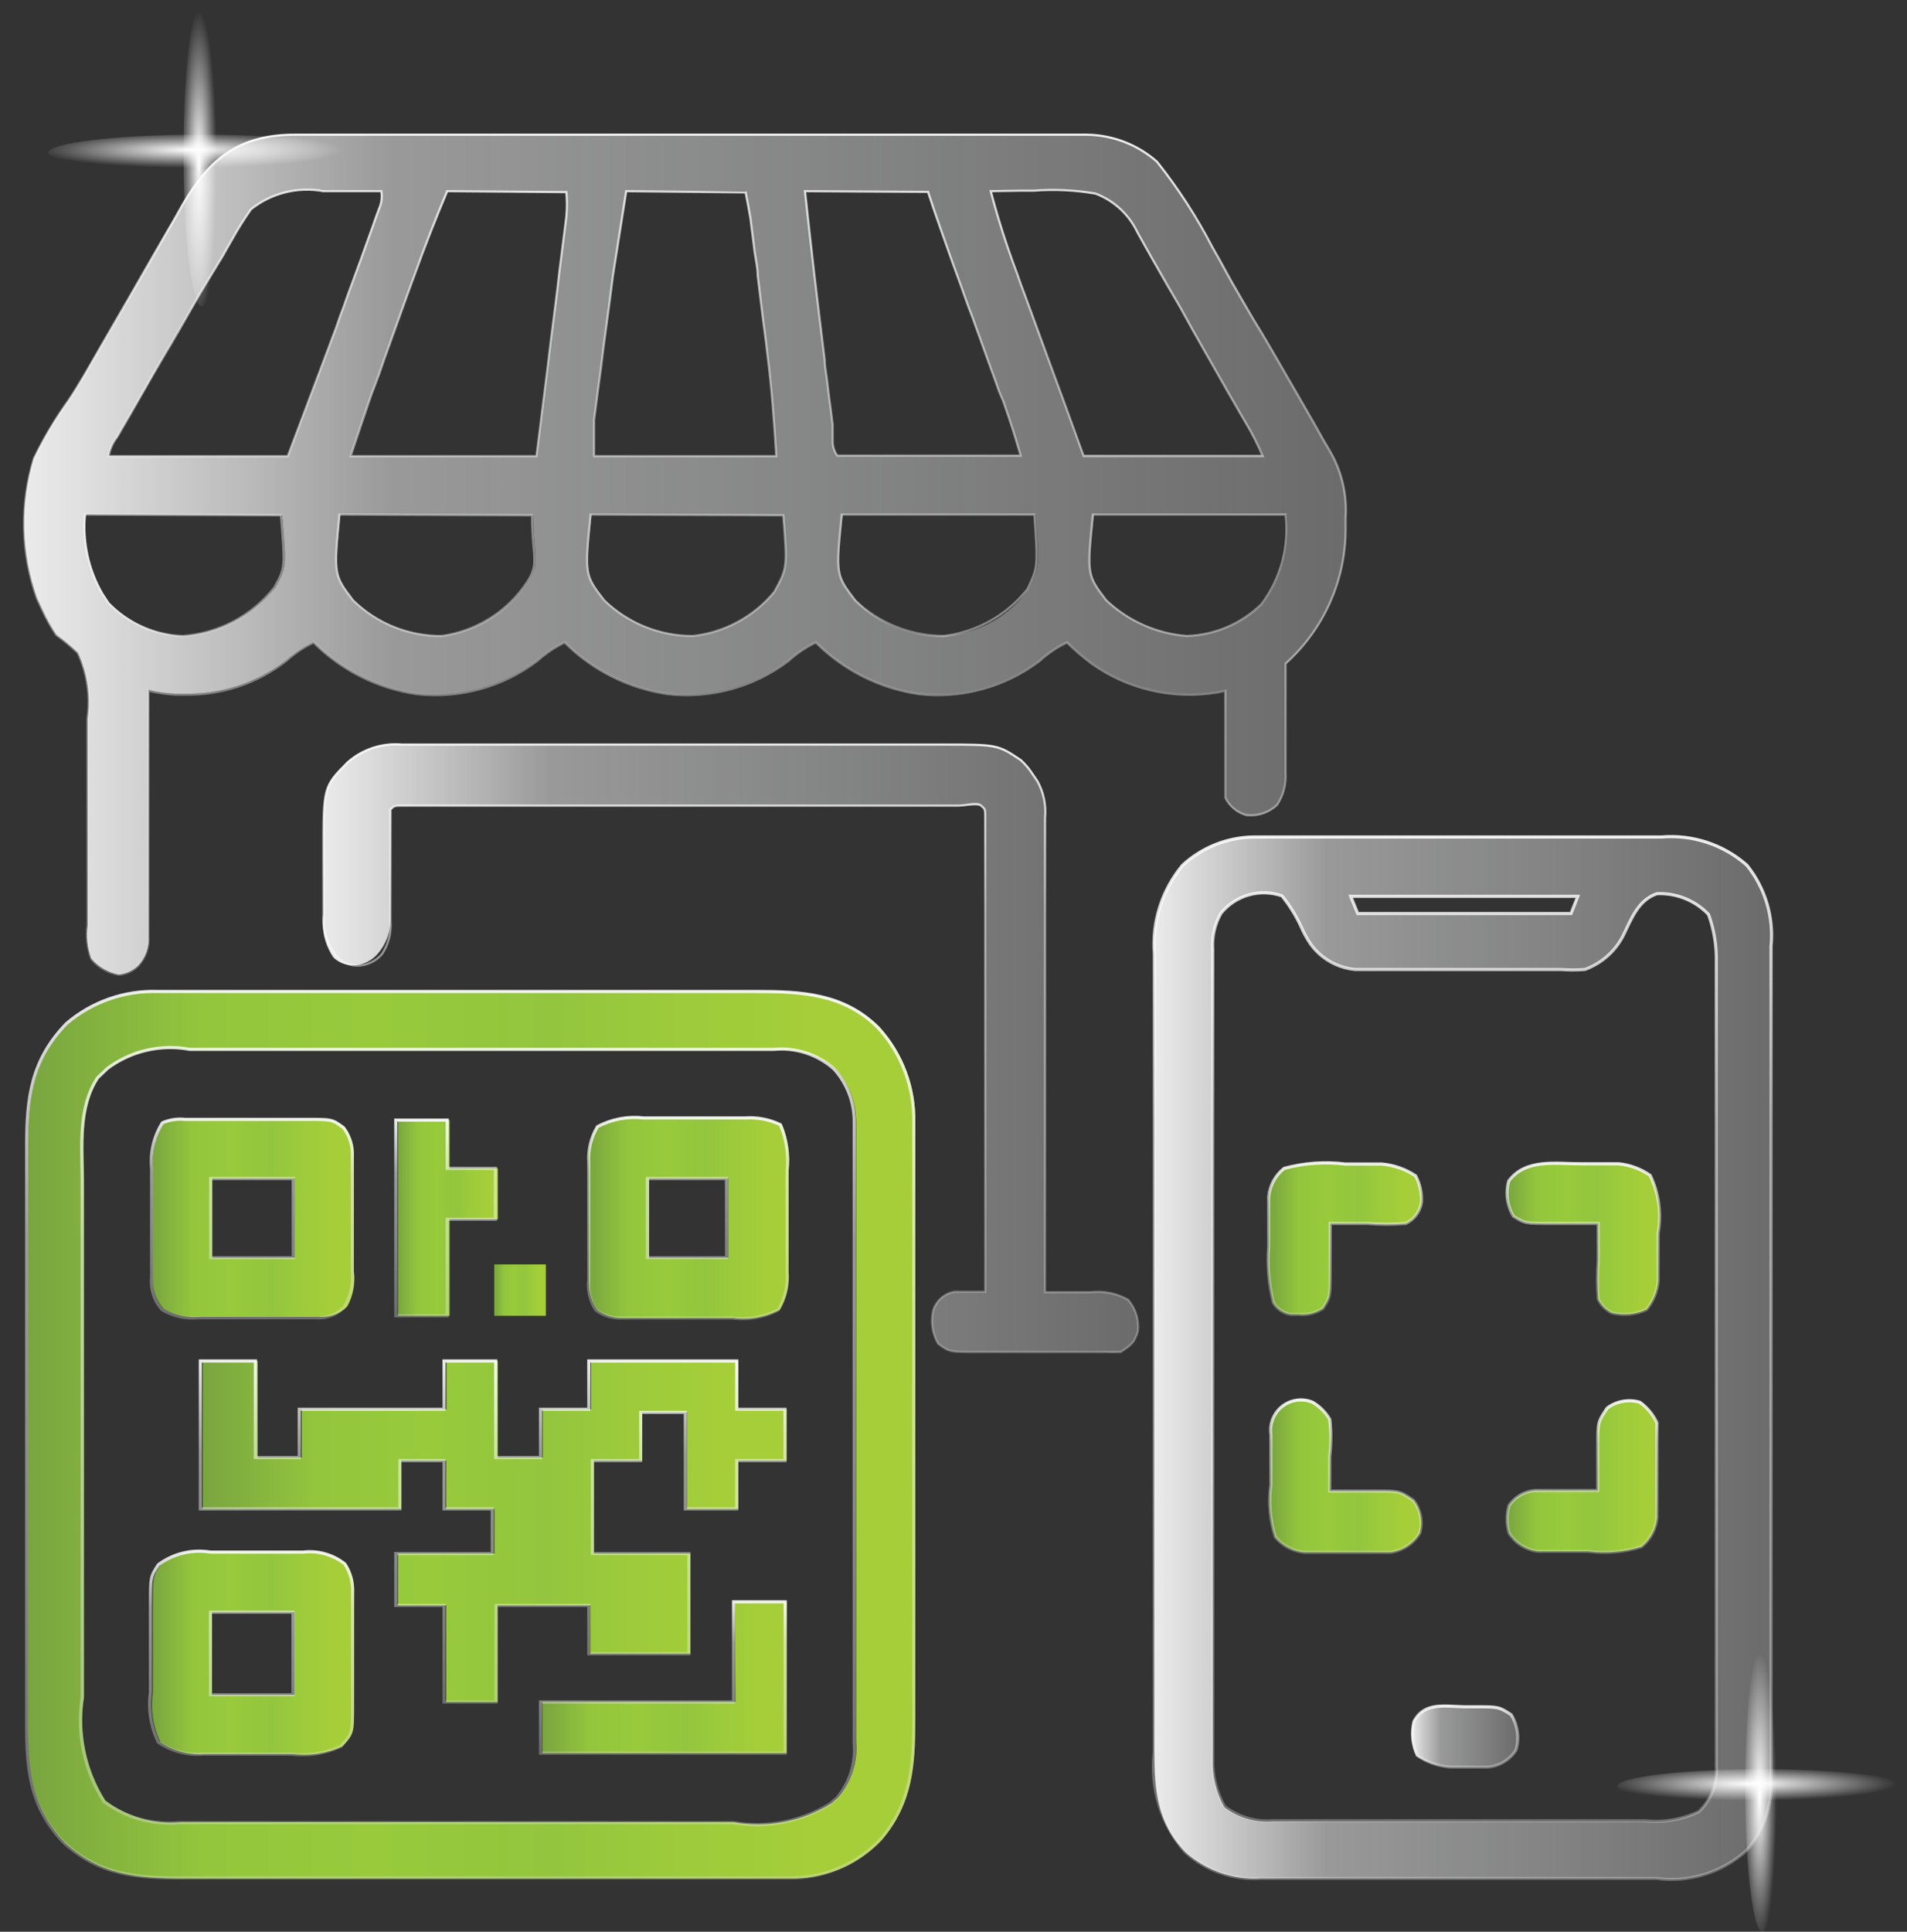 <svg width="79" height="80" viewBox="0 0 79 80" fill="none" xmlns="http://www.w3.org/2000/svg">
<rect x="0" y="0" width="79" height="80" fill="#333333" stroke="none"/>
<path d="M12.258 5.568H45.022C46.097 5.583 47.131 5.979 47.94 6.687C48.813 7.795 49.58 8.983 50.229 10.235L50.759 11.235L51.019 11.705C51.329 12.254 51.639 12.794 51.958 13.334C52.578 14.367 53.188 15.406 53.787 16.452L54.057 16.912L54.817 18.251L55.077 18.701C55.579 19.534 55.812 20.5 55.746 21.47V21.87C55.759 22.933 55.545 23.987 55.117 24.961C54.69 25.935 54.059 26.806 53.268 27.517C53.268 27.907 53.268 28.296 53.268 28.696C53.268 28.936 53.268 29.176 53.268 29.426C53.268 29.676 53.268 30.195 53.268 30.575C53.268 30.955 53.268 31.315 53.268 31.685V32.035C53.292 32.503 53.17 32.968 52.918 33.364C52.745 33.529 52.538 33.653 52.312 33.727C52.085 33.801 51.845 33.824 51.608 33.794C51.426 33.737 51.256 33.644 51.11 33.521C50.964 33.397 50.845 33.245 50.759 33.074C50.759 32.744 50.759 32.414 50.759 32.075V30.125C50.759 29.606 50.759 29.126 50.759 28.566L50.419 28.636C49.513 28.787 48.585 28.758 47.69 28.55C46.795 28.343 45.949 27.961 45.202 27.427C44.852 27.157 44.532 26.877 44.202 26.577C43.79 26.769 43.41 27.022 43.073 27.327C41.642 28.404 39.857 28.9 38.075 28.716C36.456 28.484 34.955 27.733 33.797 26.577C33.386 26.769 33.005 27.022 32.668 27.327C31.237 28.404 29.452 28.9 27.671 28.716C26.051 28.484 24.55 27.733 23.393 26.577C22.982 26.771 22.602 27.024 22.263 27.327C20.832 28.404 19.047 28.9 17.266 28.716C15.647 28.482 14.147 27.732 12.988 26.577C12.577 26.771 12.197 27.024 11.858 27.327C10.656 28.266 9.166 28.76 7.641 28.726H7.251C6.88 28.708 6.512 28.654 6.151 28.566V28.976V32.824C6.151 33.484 6.151 34.143 6.151 34.823C6.151 35.503 6.151 36.092 6.151 36.732C6.151 36.972 6.151 37.212 6.151 37.452V38.781C6.166 38.999 6.137 39.218 6.065 39.424C5.993 39.63 5.879 39.819 5.731 39.98C5.512 40.195 5.227 40.329 4.922 40.36C4.478 40.275 4.077 40.043 3.782 39.701C3.617 39.257 3.566 38.78 3.633 38.311V32.614C3.633 31.948 3.633 31.258 3.633 30.545C3.633 30.285 3.633 30.015 3.633 29.756C3.764 28.826 3.626 27.879 3.233 27.027C2.955 26.759 2.657 26.512 2.343 26.287C2.131 25.969 1.943 25.635 1.783 25.288L1.544 24.778C0.876 22.911 0.827 20.878 1.404 18.981C1.811 18.137 2.293 17.331 2.843 16.572C3.293 15.893 3.682 15.193 4.092 14.483L4.592 13.634L5.951 11.285L7.011 9.436C7.211 9.106 7.401 8.776 7.581 8.436C8.7 6.517 9.979 5.518 12.258 5.568ZM10.399 8.656C10.125 9.046 9.871 9.449 9.64 9.866L9.36 10.355L9.22 10.605L8.4 11.954L8.24 12.234L6.721 14.853C6.151 15.853 5.582 16.852 5.022 17.802L4.862 18.091C4.676 18.32 4.553 18.591 4.502 18.881H11.918C12.918 16.232 12.918 16.232 13.917 13.584L14.077 13.114C14.197 12.804 14.307 12.494 14.417 12.174L14.947 10.735L15.277 9.816L15.437 9.376L15.576 8.976L15.707 8.636C15.806 8.407 15.837 8.153 15.796 7.907H13.947H13.398C12.873 7.814 12.335 7.833 11.819 7.963C11.302 8.092 10.819 8.328 10.399 8.656ZM18.535 7.907C18.045 9.056 17.596 10.205 17.176 11.375L16.996 11.865L16.636 12.864C16.456 13.384 16.276 13.864 16.086 14.403C15.966 14.733 15.846 15.073 15.736 15.403L15.566 15.853L15.397 16.312L15.257 16.692C15.007 17.412 14.767 18.151 14.517 18.881H22.213L22.673 15.213C22.763 14.463 22.853 13.714 22.953 12.964C23.053 12.214 23.103 11.755 23.173 11.155L23.263 10.465L23.393 9.516L23.463 8.956C23.497 8.624 23.497 8.289 23.463 7.957L18.535 7.907ZM25.941 7.907L25.392 11.405C25.302 12.114 25.212 12.834 25.112 13.544C25.012 14.253 24.962 14.693 24.892 15.273L24.802 15.932L24.682 16.852L24.612 17.382C24.612 17.881 24.612 18.381 24.612 18.881H32.158C32.068 17.452 31.968 16.062 31.788 14.653L31.729 14.133C31.678 13.774 31.639 13.414 31.588 13.054L31.389 11.405C31.389 11.055 31.299 10.705 31.259 10.355L31.199 9.856L31.139 9.396L31.089 8.986C31.029 8.626 30.959 8.266 30.889 7.907H25.941ZM33.348 7.907C33.597 10.245 33.877 12.584 34.167 14.903C34.167 15.223 34.247 15.533 34.277 15.843C34.307 16.152 34.397 16.742 34.447 17.182L34.497 17.592V17.971V18.301C34.51 18.501 34.576 18.694 34.687 18.861H42.283C41.943 17.722 41.943 17.722 41.564 16.612L41.384 16.192L41.214 15.733L41.034 15.243C40.854 14.733 40.674 14.243 40.484 13.714C40.364 13.374 40.244 13.034 40.114 12.714C39.894 12.084 39.664 11.445 39.435 10.815L38.435 7.927L33.348 7.907ZM41.044 7.907C41.344 9.056 41.714 10.165 42.123 11.285L42.303 11.795L42.793 13.124C42.953 13.574 43.123 14.014 43.283 14.463L44.152 16.832C44.402 17.512 44.652 18.201 44.892 18.831H52.308C52.105 18.376 51.872 17.935 51.608 17.512L51.379 17.112L51.139 16.692L50.889 16.262C50.219 15.073 49.53 13.893 48.89 12.714C48.49 12.034 48.1 11.355 47.711 10.715L47.501 10.335L47.111 9.636C46.768 8.891 46.147 8.31 45.382 8.016C44.538 7.864 43.678 7.82 42.823 7.887H42.273L41.044 7.907ZM3.563 21.3C3.455 22.441 3.707 23.587 4.282 24.578L4.532 24.958C5.344 25.795 6.446 26.288 7.611 26.337C8.347 26.282 9.064 26.075 9.717 25.732C10.37 25.388 10.946 24.914 11.409 24.338C11.868 23.509 11.868 23.509 11.688 21.34L3.563 21.3ZM14.107 21.3C13.867 23.799 13.867 23.799 14.667 24.848C15.649 25.809 16.972 26.341 18.345 26.327C19.013 26.235 19.655 26.01 20.235 25.667C20.815 25.324 21.321 24.869 21.724 24.328C22.473 23.329 22.093 23.209 22.093 21.33L14.107 21.3ZM24.512 21.3C24.262 23.799 24.262 23.799 25.072 24.848C26.056 25.805 27.377 26.336 28.75 26.327C30.052 26.171 31.244 25.519 32.078 24.508C32.628 23.509 32.628 23.509 32.448 21.34L24.512 21.3ZM34.917 21.3C34.667 23.799 34.667 23.799 35.467 24.848C35.931 25.354 36.503 25.75 37.14 26.006C37.778 26.262 38.464 26.372 39.15 26.328C39.835 26.284 40.502 26.087 41.102 25.751C41.701 25.416 42.217 24.95 42.613 24.388C43.063 23.469 43.063 23.469 42.903 21.3H34.917ZM45.322 21.3C45.072 23.799 45.072 23.799 45.871 24.848C46.778 25.709 47.953 26.232 49.2 26.327C50.365 26.293 51.474 25.822 52.308 25.008C53.108 23.948 53.466 22.619 53.308 21.3H45.322Z" fill="url(#paint0_linear_896_12971)"/>
<path d="M51.938 34.663H68.83C69.468 34.609 70.111 34.684 70.719 34.885C71.327 35.086 71.888 35.408 72.368 35.833C72.747 36.299 73.03 36.836 73.202 37.412C73.373 37.989 73.43 38.593 73.368 39.191V41.19C73.368 41.55 73.368 41.919 73.368 42.279V47.097C73.368 48.806 73.368 50.525 73.368 52.234V53.904C73.368 55.693 73.368 57.482 73.368 59.271C73.368 61.06 73.368 62.939 73.368 64.778V67.876C73.368 68.876 73.368 69.816 73.368 70.785V73.784C73.408 74.823 73.051 75.838 72.368 76.622C71.867 77.08 71.272 77.422 70.624 77.624C69.976 77.826 69.292 77.883 68.62 77.791H62.093C61.094 77.791 59.994 77.791 58.935 77.791H52.248C51.677 77.829 51.105 77.751 50.564 77.564C50.023 77.377 49.526 77.084 49.1 76.702C47.94 75.483 47.82 74.163 47.82 72.544V69.636C47.82 68.786 47.82 67.936 47.82 67.087V53.354C47.82 51.595 47.82 49.836 47.82 48.076V39.501C47.721 38.171 48.144 36.855 49 35.833C49.8 35.092 50.848 34.675 51.938 34.663ZM50.579 37.822C50.323 38.27 50.204 38.785 50.239 39.301V42.999C50.239 43.938 50.239 44.878 50.239 45.818V54.033C50.239 55.733 50.239 57.422 50.239 59.121V64.348C50.239 65.348 50.239 66.347 50.239 67.277V72.844C50.212 73.542 50.378 74.234 50.719 74.843C51.29 75.279 52.002 75.489 52.718 75.433H68.14C68.906 75.504 69.676 75.365 70.369 75.033C70.625 74.791 70.824 74.495 70.95 74.166C71.076 73.838 71.127 73.485 71.099 73.134V58.491C71.099 56.812 71.099 55.133 71.099 53.494V41.64C71.099 41.19 71.099 40.73 71.099 40.27V39.87C71.11 39.19 70.998 38.513 70.769 37.871C70.495 37.584 70.162 37.358 69.793 37.209C69.424 37.061 69.027 36.994 68.63 37.012C67.84 37.282 67.57 38.061 67.221 38.771C66.89 39.416 66.325 39.91 65.641 40.15C65.309 40.174 64.975 40.174 64.642 40.15H56.156C55.789 40.118 55.434 40.008 55.113 39.827C54.792 39.646 54.514 39.398 54.297 39.101C54.14 38.872 54.006 38.627 53.897 38.371C53.691 37.916 53.425 37.489 53.108 37.102C52.663 36.947 52.182 36.934 51.73 37.062C51.277 37.191 50.875 37.456 50.579 37.822ZM55.956 37.122L56.246 37.831H65.082L65.362 37.122H55.956Z" fill="url(#paint1_linear_896_12971)"/>
<path d="M51.928 34.663H68.83C69.468 34.609 70.111 34.685 70.719 34.886C71.327 35.087 71.888 35.409 72.368 35.833C73.129 36.778 73.488 37.984 73.368 39.191V42.27C73.368 43.269 73.368 44.269 73.368 45.268V47.097C73.368 48.806 73.368 50.525 73.368 52.234V53.904C73.368 55.693 73.368 57.482 73.368 59.271C73.368 61.06 73.368 62.939 73.368 64.778V70.775C73.368 71.125 73.368 71.485 73.368 71.835C73.368 72.184 73.368 72.834 73.368 73.294V73.724C73.424 74.783 73.066 75.823 72.368 76.622C71.867 77.079 71.272 77.421 70.624 77.623C69.976 77.825 69.292 77.883 68.62 77.792H62.093C61.094 77.792 59.984 77.792 58.935 77.792H52.238C51.669 77.829 51.098 77.751 50.559 77.564C50.02 77.377 49.524 77.084 49.1 76.702C48.606 76.138 48.238 75.476 48.017 74.76C47.797 74.043 47.73 73.288 47.82 72.544V58.491C47.82 56.782 47.82 55.063 47.82 53.354V39.501C47.717 38.172 48.136 36.856 48.99 35.833C49.791 35.094 50.838 34.677 51.928 34.663ZM50.579 37.822C50.323 38.271 50.205 38.785 50.239 39.301V41.97C50.239 42.309 50.239 42.659 50.239 42.969V47.547C50.239 49.176 50.239 50.795 50.239 52.424V59.091C50.239 60.83 50.239 62.579 50.239 64.318V71.025C50.239 71.485 50.239 71.945 50.239 72.404V72.814C50.216 73.513 50.385 74.204 50.729 74.813C51.3 75.249 52.012 75.459 52.728 75.403H68.13C68.896 75.485 69.67 75.357 70.369 75.033C70.625 74.791 70.824 74.495 70.95 74.167C71.076 73.838 71.127 73.485 71.099 73.134V58.491C71.099 56.812 71.099 55.133 71.099 53.494V39.871C71.118 39.19 71.01 38.512 70.779 37.872C70.505 37.584 70.172 37.358 69.803 37.21C69.434 37.061 69.037 36.994 68.64 37.012C67.85 37.282 67.581 38.062 67.231 38.771C66.896 39.413 66.332 39.905 65.651 40.151C65.319 40.174 64.985 40.174 64.652 40.151H56.146C55.781 40.118 55.427 40.008 55.108 39.827C54.788 39.646 54.512 39.398 54.297 39.101C54.14 38.872 54.006 38.627 53.897 38.371C53.687 37.918 53.422 37.491 53.108 37.102C52.663 36.948 52.182 36.934 51.73 37.063C51.277 37.191 50.876 37.456 50.579 37.822ZM55.956 37.122L56.246 37.832H65.082L65.362 37.122H55.956Z" stroke="url(#paint2_linear_896_12971)" stroke-width="0.13" stroke-miterlimit="10"/>
<path d="M16.646 30.825H39.035C41.324 30.825 41.324 30.825 42.283 31.465C42.472 31.635 42.637 31.83 42.773 32.044L42.973 32.334C43.231 32.8 43.343 33.333 43.293 33.864V38.901C43.293 39.98 43.293 41.07 43.293 42.159V45.867C43.293 48.413 43.293 50.962 43.293 53.514H43.563C43.953 53.514 44.352 53.514 44.752 53.514H45.162C45.704 53.453 46.252 53.561 46.731 53.824C46.886 54.002 47.003 54.21 47.073 54.435C47.144 54.661 47.167 54.898 47.141 55.133C46.991 55.623 46.871 55.703 46.431 55.992C46.202 56.014 45.971 56.014 45.742 55.992H40.384C39.335 55.992 39.335 55.992 38.865 55.653C38.738 55.438 38.656 55.2 38.623 54.952C38.59 54.705 38.608 54.454 38.675 54.213C38.744 54.03 38.859 53.868 39.01 53.744C39.161 53.619 39.342 53.537 39.535 53.504C39.755 53.504 39.974 53.504 40.204 53.504H40.814C40.814 50.892 40.814 48.29 40.814 45.698C40.814 44.498 40.814 43.289 40.814 42.079C40.814 41.03 40.814 39.98 40.814 38.931C40.814 38.371 40.814 37.812 40.814 37.262C40.814 36.712 40.814 36.212 40.814 35.683C40.814 35.403 40.814 35.113 40.814 34.833V33.834C40.814 33.514 40.814 33.514 40.654 33.364H39.705H16.716C16.336 33.364 16.336 33.364 16.176 33.524C16.176 33.934 16.176 34.333 16.176 34.733C16.176 35.133 16.176 35.233 16.176 35.483C16.176 35.733 16.176 36.272 16.176 36.662C16.176 37.052 16.176 37.422 16.176 37.801V38.161C16.159 38.655 15.972 39.129 15.647 39.501C15.523 39.646 15.37 39.764 15.198 39.846C15.025 39.929 14.838 39.975 14.647 39.98C14.34 39.985 14.042 39.87 13.818 39.661C13.456 39.135 13.306 38.493 13.398 37.861V36.602C13.398 36.172 13.398 35.743 13.398 35.303C13.398 32.574 13.398 32.574 14.397 31.565C14.705 31.299 15.062 31.097 15.448 30.97C15.834 30.843 16.241 30.794 16.646 30.825Z" fill="url(#paint3_linear_896_12971)"/>
<path d="M12.248 5.578H39.465C40.384 5.578 41.304 5.578 42.223 5.578H45.022C46.094 5.591 47.126 5.988 47.93 6.697C48.81 7.802 49.58 8.991 50.229 10.245C50.409 10.555 50.589 10.875 50.759 11.195L51.019 11.665C51.329 12.204 51.639 12.744 51.958 13.284C52.578 14.283 53.178 15.363 53.787 16.402L54.057 16.872C54.317 17.312 54.567 17.762 54.817 18.211L55.077 18.651C55.574 19.489 55.807 20.457 55.746 21.43V21.82C55.759 22.886 55.543 23.942 55.114 24.917C54.685 25.893 54.052 26.766 53.258 27.477C53.258 27.867 53.258 28.256 53.258 28.646C53.258 29.036 53.258 29.136 53.258 29.376C53.258 29.766 53.258 30.145 53.258 30.535C53.258 30.925 53.258 31.275 53.258 31.645V31.994C53.292 32.46 53.173 32.923 52.918 33.314C52.747 33.481 52.54 33.607 52.313 33.681C52.086 33.756 51.845 33.777 51.608 33.744C51.425 33.691 51.255 33.601 51.109 33.478C50.962 33.356 50.843 33.205 50.759 33.034C50.759 32.704 50.759 32.374 50.759 32.035V31.735C50.759 31.425 50.759 31.115 50.759 30.795V30.165C50.759 29.646 50.759 29.166 50.759 28.606L50.419 28.676C49.513 28.827 48.585 28.798 47.69 28.59C46.795 28.383 45.949 28.001 45.202 27.467C44.85 27.202 44.517 26.915 44.202 26.607C43.79 26.803 43.409 27.059 43.073 27.367C41.645 28.45 39.856 28.943 38.075 28.746C36.456 28.514 34.955 27.763 33.797 26.607C33.385 26.803 33.004 27.059 32.668 27.367C31.24 28.45 29.451 28.943 27.671 28.746C26.051 28.514 24.55 27.763 23.393 26.607C22.982 26.805 22.601 27.061 22.263 27.367C20.835 28.45 19.047 28.943 17.266 28.746C15.646 28.514 14.145 27.763 12.988 26.607C12.577 26.805 12.197 27.061 11.858 27.367C10.656 28.306 9.166 28.8 7.64 28.766H7.251C6.88 28.743 6.513 28.689 6.151 28.606V29.016C6.151 30.295 6.151 31.585 6.151 32.864C6.151 33.524 6.151 34.183 6.151 34.863C6.151 35.543 6.151 36.132 6.151 36.762V37.492C6.151 37.832 6.151 38.171 6.151 38.491V38.791C6.168 39.011 6.138 39.233 6.064 39.441C5.99 39.649 5.873 39.84 5.721 40.001C5.509 40.218 5.225 40.349 4.922 40.37C4.477 40.297 4.072 40.066 3.782 39.721C3.619 39.273 3.564 38.794 3.622 38.321V32.624C3.622 31.958 3.622 31.268 3.622 30.555C3.622 30.295 3.622 30.026 3.622 29.766C3.756 28.837 3.617 27.889 3.223 27.037C2.945 26.769 2.647 26.522 2.333 26.297C2.121 25.979 1.933 25.645 1.773 25.298L1.534 24.788C0.87 22.92 0.824 20.887 1.404 18.991C1.813 18.145 2.295 17.336 2.843 16.572C3.293 15.903 3.682 15.203 4.092 14.493L4.582 13.644C5.042 12.864 5.492 12.075 5.941 11.295L7.011 9.446C7.211 9.116 7.391 8.776 7.581 8.446C8.7 6.517 9.979 5.568 12.248 5.578ZM10.399 8.666C10.125 9.056 9.871 9.459 9.639 9.876L9.36 10.365L9.22 10.615L8.4 11.964L8.24 12.234C7.74 13.114 7.241 13.993 6.721 14.863C6.201 15.733 5.582 16.862 5.022 17.812L4.862 18.091C4.678 18.325 4.555 18.599 4.502 18.891H11.918C12.918 16.242 12.918 16.242 13.917 13.584L14.077 13.124C14.197 12.814 14.307 12.504 14.417 12.184L14.947 10.745L15.277 9.826L15.437 9.386L15.576 8.986L15.706 8.636C15.806 8.41 15.838 8.16 15.796 7.917H13.947H13.398C12.873 7.82 12.334 7.837 11.817 7.966C11.3 8.095 10.816 8.334 10.399 8.666ZM18.525 7.917C18.045 9.066 17.596 10.205 17.176 11.385L16.996 11.875L16.636 12.874L16.086 14.413C15.966 14.743 15.846 15.073 15.736 15.413L15.566 15.873L15.397 16.312L15.267 16.692C15.017 17.422 14.777 18.151 14.527 18.891H22.223L22.683 15.213C22.773 14.463 22.863 13.724 22.963 12.974C23.063 12.224 23.113 11.765 23.183 11.165L23.273 10.465L23.393 9.516L23.463 8.956C23.492 8.624 23.492 8.289 23.463 7.957L18.525 7.917ZM25.941 7.917L25.392 11.415C25.302 12.124 25.212 12.834 25.112 13.554C25.012 14.273 24.962 14.703 24.892 15.283L24.802 15.932L24.682 16.862L24.612 17.392C24.612 17.892 24.612 18.391 24.612 18.891H32.158C32.068 17.462 31.968 16.073 31.788 14.663L31.728 14.143C31.678 13.784 31.639 13.424 31.588 13.064L31.389 11.415C31.389 11.065 31.299 10.715 31.259 10.415L31.199 9.916L31.139 9.456L31.089 9.046C31.029 8.686 30.959 8.326 30.889 7.967L25.941 7.917ZM33.348 7.917C33.597 10.255 33.877 12.594 34.167 14.913C34.167 15.223 34.247 15.543 34.277 15.853C34.307 16.162 34.387 16.742 34.447 17.192L34.497 17.602V17.982V18.311C34.502 18.513 34.569 18.708 34.687 18.871H42.283C41.943 17.732 41.943 17.732 41.563 16.622L41.384 16.202L41.224 15.743L41.044 15.253C40.864 14.743 40.684 14.253 40.494 13.724C40.374 13.384 40.254 13.044 40.124 12.724C39.904 12.095 39.675 11.465 39.445 10.835C39.095 9.836 38.755 8.906 38.445 7.947L33.348 7.917ZM41.044 7.917C41.345 9.061 41.705 10.188 42.123 11.295L42.303 11.805C42.463 12.244 42.633 12.684 42.793 13.134C42.953 13.584 43.123 14.024 43.283 14.473L44.152 16.842C44.402 17.522 44.642 18.201 44.892 18.891H52.308C52.108 18.415 51.874 17.954 51.608 17.512L51.379 17.122L51.139 16.702L50.889 16.272C50.219 15.083 49.529 13.904 48.89 12.724C48.49 12.044 48.1 11.365 47.71 10.675L47.501 10.305L47.111 9.606C46.76 8.873 46.141 8.304 45.382 8.017C44.533 7.871 43.671 7.831 42.813 7.897H42.273L41.044 7.917ZM3.513 21.31C3.405 22.451 3.657 23.597 4.232 24.588L4.482 24.968C5.293 25.805 6.396 26.296 7.561 26.337C8.298 26.286 9.016 26.081 9.67 25.737C10.324 25.393 10.899 24.917 11.359 24.338C11.818 23.519 11.818 23.519 11.639 21.34L3.513 21.31ZM14.057 21.31C13.817 23.809 13.817 23.809 14.617 24.858C15.6 25.817 16.922 26.349 18.295 26.337C18.963 26.244 19.605 26.02 20.185 25.677C20.765 25.334 21.271 24.879 21.674 24.338C22.423 23.339 22.043 23.219 22.043 21.34L14.057 21.31ZM24.462 21.31C24.212 23.809 24.212 23.809 25.022 24.858C26.008 25.811 27.328 26.342 28.7 26.337C30.021 26.191 31.233 25.534 32.078 24.508C32.618 23.509 32.618 23.509 32.448 21.34L24.462 21.31ZM34.867 21.31C34.617 23.809 34.617 23.809 35.417 24.858C36.407 25.811 37.73 26.341 39.105 26.337C40.468 26.171 41.71 25.474 42.563 24.398C43.003 23.479 43.003 23.479 42.853 21.31H34.867ZM45.272 21.31C45.022 23.809 45.022 23.809 45.821 24.858C46.73 25.715 47.904 26.237 49.15 26.337C50.315 26.303 51.424 25.832 52.258 25.018C53.059 23.958 53.417 22.629 53.258 21.31H45.272Z" stroke="url(#paint4_linear_896_12971)" stroke-width="0.09" stroke-miterlimit="10"/>
<path d="M16.646 30.835H39.035C41.324 30.835 41.324 30.835 42.283 31.475C42.472 31.645 42.637 31.84 42.773 32.054L42.973 32.344C43.233 32.81 43.344 33.343 43.293 33.874V38.901C43.293 39.99 43.293 41.08 43.293 42.169V45.878C43.293 48.43 43.293 50.975 43.293 53.514H43.563H44.752H45.162C45.705 53.448 46.254 53.557 46.731 53.824C46.886 54.002 47.002 54.21 47.073 54.435C47.144 54.661 47.167 54.898 47.141 55.133C46.991 55.623 46.871 55.693 46.431 55.992C46.111 55.992 46.111 55.992 45.742 55.992H40.384C39.335 55.992 39.335 55.992 38.865 55.653C38.738 55.438 38.656 55.2 38.624 54.952C38.591 54.705 38.608 54.454 38.675 54.213C38.743 54.029 38.858 53.866 39.009 53.739C39.16 53.613 39.341 53.529 39.535 53.494H40.814C40.814 50.895 40.814 48.296 40.814 45.698C40.814 44.498 40.814 43.289 40.814 42.08C40.814 41.03 40.814 39.98 40.814 38.931C40.814 38.371 40.814 37.812 40.814 37.252C40.814 36.692 40.814 36.252 40.814 35.683C40.814 35.403 40.814 35.113 40.814 34.833V33.834C40.814 33.514 40.814 33.514 40.644 33.364C40.474 33.214 40.024 33.364 39.705 33.364H16.716C16.336 33.364 16.336 33.364 16.176 33.524C16.176 33.924 16.176 34.323 16.176 34.733C16.176 34.983 16.176 35.233 16.176 35.483C16.176 35.733 16.176 36.272 16.176 36.662C16.176 37.052 16.176 37.422 16.176 37.802V38.161C16.213 38.638 16.09 39.112 15.826 39.511C15.703 39.656 15.55 39.774 15.377 39.856C15.205 39.939 15.018 39.985 14.827 39.99C14.674 39.994 14.521 39.966 14.379 39.909C14.236 39.853 14.107 39.768 13.997 39.661C13.571 39.166 13.356 38.523 13.398 37.872V36.612C13.398 36.182 13.398 35.743 13.398 35.313C13.398 32.584 13.398 32.584 14.397 31.575C14.702 31.305 15.059 31.101 15.445 30.974C15.832 30.846 16.241 30.799 16.646 30.835Z" stroke="url(#paint5_linear_896_12971)" stroke-width="0.09" stroke-miterlimit="10"/>
<path d="M67.93 58.071C68.237 58.288 68.481 58.581 68.64 58.921C68.64 59.551 68.64 60.17 68.64 60.79C68.64 61.1 68.64 61.41 68.64 61.719C68.64 62.029 68.64 62.119 68.64 62.319V62.859C68.618 63.091 68.55 63.317 68.44 63.523C68.33 63.728 68.181 63.91 68 64.058C67.286 64.278 66.533 64.342 65.791 64.248H63.722C63.477 64.22 63.241 64.138 63.031 64.006C62.822 63.875 62.645 63.698 62.513 63.489C62.408 63.116 62.408 62.722 62.513 62.349C62.633 62.174 62.79 62.028 62.974 61.921C63.157 61.814 63.361 61.748 63.573 61.73C63.972 61.73 64.372 61.73 64.772 61.73H65.192H66.191V61.49C66.191 61.1 66.191 60.7 66.191 60.3V59.89C66.191 58.891 66.191 58.891 66.581 58.311C66.772 58.17 66.993 58.074 67.228 58.033C67.462 57.991 67.702 58.004 67.93 58.071Z" fill="url(#paint6_linear_896_12971)"/>
<path d="M54.377 58.072C54.67 58.244 54.914 58.488 55.087 58.781C55.147 59.292 55.147 59.809 55.087 60.32V60.75C55.087 61.09 55.087 61.43 55.087 61.75H55.377H56.566H56.986C57.985 61.75 57.985 61.75 58.555 62.139C58.7 62.329 58.799 62.549 58.844 62.783C58.889 63.018 58.879 63.259 58.815 63.489C58.686 63.705 58.511 63.888 58.302 64.027C58.092 64.165 57.854 64.255 57.605 64.288H54.027C53.795 64.266 53.57 64.198 53.364 64.088C53.158 63.979 52.976 63.829 52.828 63.649C52.611 62.951 52.549 62.214 52.648 61.49C52.648 61.18 52.648 60.87 52.648 60.56V59.411C52.617 59.191 52.645 58.967 52.728 58.761C52.812 58.555 52.948 58.375 53.124 58.239C53.299 58.103 53.508 58.016 53.728 57.987C53.948 57.957 54.172 57.986 54.377 58.072Z" fill="url(#paint7_linear_896_12971)"/>
<path d="M55.736 48.206H57.246C57.746 48.25 58.227 48.419 58.645 48.696C58.825 49.037 58.908 49.421 58.885 49.806C58.855 49.99 58.782 50.164 58.67 50.314C58.559 50.464 58.413 50.584 58.245 50.665C57.71 50.71 57.171 50.71 56.636 50.665H56.196C55.826 50.665 55.467 50.665 55.107 50.665V50.945C55.107 51.365 55.107 51.785 55.107 52.205V52.644C55.107 53.704 55.107 53.704 54.807 54.184C54.513 54.38 54.159 54.468 53.807 54.433H53.477C53.327 54.413 53.182 54.358 53.056 54.273C52.929 54.188 52.824 54.075 52.748 53.944C52.564 53.189 52.5 52.41 52.558 51.635C52.558 51.435 52.558 51.225 52.558 51.015C52.558 50.805 52.558 50.425 52.558 50.126V49.576C52.577 49.344 52.644 49.119 52.754 48.914C52.864 48.71 53.015 48.53 53.198 48.386C54.024 48.163 54.886 48.102 55.736 48.206Z" fill="url(#paint8_linear_896_12971)"/>
<path d="M65.561 48.196H67.061C67.527 48.244 67.974 48.409 68.36 48.676C68.721 49.421 68.837 50.261 68.69 51.075C68.69 51.375 68.69 51.665 68.69 51.965V53.054C68.654 53.487 68.487 53.898 68.21 54.233C67.763 54.439 67.26 54.488 66.781 54.373C66.531 54.254 66.33 54.053 66.211 53.804C66.171 53.271 66.171 52.737 66.211 52.204V51.755V50.665H65.931H64.682H64.242C63.173 50.665 63.173 50.665 62.693 50.365C62.564 50.148 62.48 49.906 62.447 49.655C62.415 49.404 62.434 49.149 62.503 48.906C63.223 47.956 64.472 48.206 65.561 48.196Z" fill="url(#paint9_linear_896_12971)"/>
<path d="M67.93 58.071C68.237 58.288 68.481 58.581 68.64 58.921C68.64 59.551 68.64 60.17 68.64 60.79C68.64 61.1 68.64 61.41 68.64 61.719C68.64 62.029 68.64 62.119 68.64 62.319V62.859C68.618 63.091 68.55 63.317 68.44 63.523C68.33 63.728 68.181 63.91 68 64.058C67.286 64.278 66.533 64.342 65.791 64.248H63.722C63.477 64.22 63.241 64.138 63.031 64.006C62.822 63.875 62.645 63.698 62.513 63.489C62.408 63.116 62.408 62.722 62.513 62.349C62.633 62.174 62.79 62.028 62.974 61.921C63.157 61.814 63.361 61.748 63.573 61.73C63.972 61.73 64.372 61.73 64.772 61.73H65.192H66.191V61.49C66.191 61.1 66.191 60.7 66.191 60.3V59.89C66.191 58.891 66.191 58.891 66.581 58.311C66.772 58.17 66.993 58.074 67.228 58.033C67.462 57.991 67.702 58.004 67.93 58.071Z" stroke="url(#paint10_linear_896_12971)" stroke-width="0.13" stroke-miterlimit="10"/>
<path d="M54.377 58.072C54.67 58.244 54.914 58.488 55.087 58.781C55.147 59.292 55.147 59.809 55.087 60.32V60.75C55.087 61.09 55.087 61.43 55.087 61.75H55.377H56.566H56.986C57.985 61.75 57.985 61.75 58.555 62.139C58.7 62.329 58.799 62.549 58.844 62.783C58.889 63.018 58.879 63.259 58.815 63.489C58.686 63.705 58.511 63.888 58.302 64.027C58.092 64.165 57.854 64.255 57.605 64.288H54.027C53.795 64.266 53.57 64.198 53.364 64.088C53.158 63.979 52.976 63.829 52.828 63.649C52.611 62.951 52.549 62.214 52.648 61.49C52.648 61.18 52.648 60.87 52.648 60.56V59.411C52.617 59.191 52.645 58.967 52.728 58.761C52.812 58.555 52.948 58.375 53.124 58.239C53.299 58.103 53.508 58.016 53.728 57.987C53.948 57.957 54.172 57.986 54.377 58.072Z" stroke="url(#paint11_linear_896_12971)" stroke-width="0.13" stroke-miterlimit="10"/>
<path d="M55.736 48.206H57.246C57.746 48.25 58.227 48.419 58.645 48.696C58.825 49.037 58.908 49.421 58.885 49.806C58.855 49.99 58.782 50.164 58.67 50.314C58.559 50.464 58.413 50.584 58.245 50.665C57.71 50.71 57.171 50.71 56.636 50.665H56.196C55.826 50.665 55.467 50.665 55.107 50.665V50.945C55.107 51.365 55.107 51.785 55.107 52.205V52.644C55.107 53.704 55.107 53.704 54.807 54.184C54.513 54.38 54.159 54.468 53.807 54.433H53.477C53.327 54.413 53.182 54.358 53.056 54.273C52.929 54.188 52.824 54.075 52.748 53.944C52.564 53.189 52.5 52.41 52.558 51.635C52.558 51.435 52.558 51.225 52.558 51.015C52.558 50.805 52.558 50.425 52.558 50.126V49.576C52.577 49.344 52.644 49.119 52.754 48.914C52.864 48.71 53.015 48.53 53.198 48.386C54.024 48.163 54.886 48.102 55.736 48.206Z" stroke="url(#paint12_linear_896_12971)" stroke-width="0.13" stroke-miterlimit="10"/>
<path d="M65.561 48.196H67.061C67.527 48.244 67.974 48.409 68.36 48.676C68.721 49.421 68.837 50.261 68.69 51.075C68.69 51.375 68.69 51.665 68.69 51.965V53.054C68.654 53.487 68.487 53.898 68.21 54.233C67.763 54.439 67.26 54.488 66.781 54.373C66.531 54.254 66.33 54.053 66.211 53.804C66.171 53.271 66.171 52.737 66.211 52.204V51.755V50.665H65.931H64.682H64.242C63.173 50.665 63.173 50.665 62.693 50.365C62.564 50.148 62.48 49.906 62.447 49.655C62.415 49.404 62.434 49.149 62.503 48.906C63.223 47.956 64.472 48.206 65.561 48.196Z" stroke="url(#paint13_linear_896_12971)" stroke-width="0.13" stroke-miterlimit="10"/>
<path d="M60.664 70.685H61.094C62.093 70.685 62.093 70.685 62.613 71.015C62.746 71.233 62.831 71.476 62.864 71.729C62.897 71.982 62.876 72.24 62.803 72.484C62.681 72.683 62.515 72.85 62.317 72.974C62.119 73.097 61.895 73.172 61.663 73.194H60.614H60.054C59.556 73.162 59.076 72.997 58.665 72.714C58.459 72.27 58.41 71.77 58.525 71.295C59.005 70.485 59.834 70.665 60.664 70.685Z" fill="url(#paint14_linear_896_12971)"/>
<path d="M60.664 70.685H61.094C62.093 70.685 62.093 70.685 62.603 71.015C62.736 71.231 62.823 71.472 62.857 71.724C62.892 71.975 62.873 72.231 62.803 72.475C62.678 72.672 62.509 72.839 62.31 72.962C62.111 73.085 61.886 73.161 61.653 73.184H60.654H60.104C59.606 73.153 59.126 72.987 58.715 72.704C58.51 72.261 58.46 71.76 58.575 71.285C59.005 70.486 59.834 70.665 60.664 70.685Z" stroke="url(#paint15_linear_896_12971)" stroke-width="0.13" stroke-miterlimit="10"/>
<path d="M6.591 41.06H31.389C33.278 41.06 35.027 41.14 36.456 42.559C37.431 43.636 37.953 45.046 37.916 46.497V46.847C37.916 47.227 37.916 47.617 37.916 47.996C37.916 48.376 37.916 48.556 37.916 48.826V61.94C37.916 63.259 37.916 64.568 37.916 65.877V71.235C37.916 73.114 37.816 74.663 36.556 76.172C36.094 76.667 35.538 77.066 34.92 77.344C34.302 77.621 33.635 77.774 32.958 77.792H12.968C12.178 77.792 11.389 77.792 10.599 77.792H7.601C5.672 77.792 4.132 77.662 2.663 76.292C1.184 74.703 1.154 73.014 1.164 70.955V70.115C1.164 69.356 1.164 68.606 1.164 67.847V65.488C1.164 64.158 1.164 62.819 1.164 61.49V56.862C1.164 55.533 1.164 54.203 1.164 52.864C1.164 52.074 1.164 51.285 1.164 50.495C1.164 49.706 1.164 49.006 1.164 48.266V47.497C1.164 45.498 1.334 43.938 2.803 42.419C3.851 41.507 5.203 41.022 6.591 41.06ZM4.512 44.248L4.102 44.638C3.293 45.877 3.473 47.477 3.483 48.906V49.666C3.483 50.332 3.483 51.022 3.483 51.735V53.904C3.483 55.123 3.483 56.332 3.483 57.552V61.76C3.483 62.969 3.483 64.168 3.483 65.378C3.483 66.097 3.483 66.817 3.483 67.537C3.483 68.256 3.483 68.886 3.483 69.536V70.275C3.248 71.768 3.564 73.296 4.372 74.573C5.265 75.247 6.377 75.564 7.491 75.463H30.389C31.799 75.713 33.252 75.432 34.467 74.673L34.737 74.433C35.004 74.119 35.206 73.755 35.331 73.362C35.456 72.969 35.502 72.555 35.467 72.144V69.885C35.467 69.156 35.467 68.416 35.467 67.687C35.467 66.957 35.467 66.457 35.467 65.847V61.49C35.467 60.001 35.467 58.491 35.467 57.022V53.184C35.467 52.414 35.467 51.655 35.467 50.885C35.467 50.115 35.467 49.446 35.467 48.726C35.467 48.466 35.467 48.196 35.467 47.937C35.467 47.677 35.467 47.217 35.467 46.847V46.497C35.477 45.673 35.174 44.876 34.617 44.268C34.283 43.983 33.895 43.768 33.476 43.636C33.057 43.504 32.616 43.457 32.178 43.499H7.921C7.331 43.382 6.724 43.388 6.138 43.517C5.551 43.646 4.998 43.895 4.512 44.248Z" fill="url(#paint16_linear_896_12971)"/>
<path d="M8.4 56.362H10.679V60.361H12.498V58.361H18.495V56.362H20.624V60.361H22.483V58.361H24.482V56.362H30.589V58.361H32.588V60.49H30.589V62.489H28.46V58.492H26.601V60.49H24.602V64.339H28.6V68.487H24.462V66.487H20.614V70.486H18.485V66.487H16.486V64.339H20.484V62.489H18.485V60.49H16.626V62.489H8.4V56.362Z" fill="url(#paint17_linear_896_12971)"/>
<path d="M8.78 64.278H12.618C12.924 64.242 13.235 64.266 13.532 64.35C13.829 64.434 14.106 64.576 14.347 64.768C14.578 65.124 14.69 65.544 14.667 65.968V67.967C14.667 68.416 14.667 68.856 14.667 69.296V70.585C14.667 71.785 14.667 71.785 14.187 72.324C13.544 72.62 12.831 72.731 12.128 72.644H8.5C7.846 72.697 7.194 72.524 6.651 72.154C6.339 71.516 6.227 70.798 6.331 70.096V66.487C6.331 65.308 6.331 65.308 6.651 64.798C6.954 64.575 7.298 64.415 7.663 64.325C8.029 64.236 8.408 64.22 8.78 64.278ZM8.78 66.767V70.186H12.198V66.767H8.78Z" fill="url(#paint18_linear_896_12971)"/>
<path d="M7.73 46.357H12.818C13.817 46.357 13.817 46.357 14.297 46.697C14.548 47.041 14.675 47.461 14.657 47.887V49.106C14.657 49.406 14.657 49.706 14.657 50.005C14.657 50.455 14.657 50.905 14.657 51.365C14.657 51.655 14.657 51.944 14.657 52.224V52.644C14.726 53.143 14.635 53.65 14.397 54.093C14.243 54.253 14.056 54.375 13.848 54.452C13.64 54.528 13.418 54.556 13.198 54.533H8.29C7.765 54.586 7.236 54.471 6.781 54.203C6.62 54.024 6.498 53.813 6.422 53.585C6.346 53.356 6.319 53.114 6.341 52.874V50.875C6.341 50.445 6.341 50.016 6.341 49.586V48.396C6.282 47.731 6.44 47.065 6.791 46.497C7.087 46.371 7.41 46.323 7.73 46.357ZM8.79 48.806V52.084H12.208V48.806H8.79Z" fill="url(#paint19_linear_896_12971)"/>
<path d="M26.721 46.297H28.12C28.61 46.297 29.12 46.297 29.57 46.297H30.929C31.434 46.265 31.94 46.361 32.398 46.577C32.644 47.178 32.736 47.831 32.668 48.476V48.936C32.668 49.246 32.668 49.566 32.668 49.876C32.668 50.365 32.668 50.875 32.668 51.325V52.684C32.708 53.23 32.579 53.774 32.298 54.243C31.707 54.556 31.032 54.675 30.369 54.583H25.631C25.315 54.559 25.01 54.448 24.752 54.263C24.492 53.893 24.365 53.446 24.392 52.994V51.755C24.392 51.455 24.392 51.145 24.392 50.845C24.392 50.385 24.392 49.925 24.392 49.466C24.392 49.166 24.392 48.876 24.392 48.576V48.156C24.345 47.632 24.468 47.107 24.742 46.657C25.349 46.336 26.04 46.21 26.721 46.297ZM26.891 48.806V52.084H30.169V48.806H26.891Z" fill="url(#paint20_linear_896_12971)"/>
<path d="M30.449 66.337H32.588V72.604H22.473V70.485H30.469L30.449 66.337Z" fill="url(#paint21_linear_896_12971)"/>
<path d="M16.486 46.387H18.625V48.386H20.624V50.495H18.625V54.493H16.486V46.387Z" fill="url(#paint22_linear_896_12971)"/>
<path d="M20.474 52.364H22.613V54.493H20.474V52.364Z" fill="url(#paint23_linear_896_12971)"/>
<path d="M6.531 41.06H31.299C33.198 41.06 34.947 41.14 36.376 42.559C37.358 43.632 37.888 45.043 37.855 46.497V48.796C37.855 49.546 37.855 50.295 37.855 51.045C37.855 51.795 37.855 52.304 37.855 52.934V61.929C37.855 63.249 37.855 64.558 37.855 65.868C37.855 66.647 37.855 67.437 37.855 68.216V71.215C37.855 73.094 37.755 74.643 36.496 76.152C36.034 76.647 35.477 77.046 34.86 77.323C34.242 77.602 33.575 77.754 32.898 77.772H12.908C12.118 77.772 11.329 77.772 10.539 77.772H7.53C5.611 77.772 4.072 77.642 2.603 76.272C1.114 74.683 1.094 72.994 1.104 70.935C1.104 70.655 1.104 70.375 1.104 70.095V65.488C1.104 64.158 1.104 62.819 1.104 61.49C1.104 59.95 1.104 58.411 1.104 56.872V48.286C1.104 48.016 1.104 47.737 1.104 47.467C1.104 45.468 1.284 43.908 2.753 42.389C3.802 41.49 5.15 41.016 6.531 41.06ZM4.452 44.248L4.042 44.638C3.223 45.877 3.403 47.497 3.403 48.906V57.552C3.403 58.951 3.403 60.36 3.403 61.76V70.305C3.176 71.799 3.495 73.325 4.302 74.603C5.191 75.269 6.295 75.582 7.401 75.483H30.389C31.772 75.718 33.194 75.441 34.387 74.703L34.667 74.463C34.932 74.148 35.133 73.784 35.257 73.391C35.38 72.998 35.424 72.585 35.387 72.174V61.49C35.387 60 35.387 58.491 35.387 57.022V46.497C35.401 45.674 35.101 44.877 34.547 44.268C34.209 43.969 33.812 43.742 33.382 43.603C32.952 43.464 32.498 43.415 32.048 43.459H7.86C7.269 43.347 6.66 43.36 6.073 43.496C5.487 43.632 4.934 43.888 4.452 44.248Z" stroke="url(#paint24_linear_896_12971)" stroke-width="0.13" stroke-miterlimit="10"/>
<path d="M8.3 56.362H10.579V60.361H12.398V58.361H18.395V56.362H20.534V60.361H22.393V58.361H24.392V56.362H30.519V58.361H32.518V60.49H30.519V62.489H28.39V58.492H26.541V60.49H24.542V64.339H28.54V68.487H24.392V66.487H20.554V70.486H18.395V66.487H16.396V64.339H20.394V62.489H18.395V60.49H16.566V62.489H8.3V56.362Z" stroke="url(#paint25_linear_896_12971)" stroke-width="0.13" stroke-miterlimit="10"/>
<path d="M8.72 64.278H12.558C12.864 64.242 13.175 64.266 13.472 64.351C13.768 64.435 14.046 64.577 14.287 64.768C14.518 65.124 14.63 65.544 14.607 65.968V70.585C14.607 71.785 14.607 71.785 14.117 72.324C13.474 72.621 12.761 72.732 12.058 72.644H8.4C7.749 72.695 7.1 72.522 6.561 72.154C6.251 71.516 6.136 70.799 6.231 70.096V69.696C6.231 69.426 6.231 69.146 6.231 68.876C6.231 68.606 6.231 68.037 6.231 67.617V66.487C6.231 65.308 6.231 65.308 6.561 64.798C6.867 64.57 7.216 64.407 7.587 64.318C7.958 64.228 8.344 64.215 8.72 64.278ZM8.72 66.767V70.186H12.138V66.767H8.72Z" stroke="url(#paint26_linear_896_12971)" stroke-width="0.13" stroke-miterlimit="10"/>
<path d="M7.67 46.357H12.758C13.757 46.357 13.757 46.357 14.227 46.697C14.486 47.038 14.617 47.459 14.597 47.887V50.005C14.597 50.455 14.597 50.905 14.597 51.365V52.644C14.651 53.164 14.532 53.688 14.257 54.133C14.102 54.294 13.913 54.417 13.703 54.493C13.493 54.569 13.269 54.596 13.048 54.573H8.23C7.705 54.627 7.176 54.511 6.721 54.243C6.558 54.065 6.435 53.855 6.359 53.626C6.284 53.397 6.257 53.154 6.281 52.914V50.915C6.281 50.485 6.281 50.056 6.281 49.626V48.396C6.215 47.731 6.373 47.062 6.731 46.497C7.027 46.371 7.35 46.323 7.67 46.357ZM8.73 48.806V52.084H12.148V48.806H8.73Z" stroke="url(#paint27_linear_896_12971)" stroke-width="0.13" stroke-miterlimit="10"/>
<path d="M26.661 46.297H28.06C28.54 46.297 29.06 46.297 29.51 46.297H30.869C31.371 46.263 31.874 46.359 32.328 46.577C32.582 47.176 32.678 47.83 32.608 48.476V49.876C32.608 50.365 32.608 50.875 32.608 51.325V52.684C32.652 53.228 32.526 53.773 32.248 54.243C31.657 54.556 30.982 54.674 30.319 54.583H25.572C25.255 54.559 24.95 54.448 24.692 54.263C24.446 53.889 24.34 53.439 24.392 52.994V50.845C24.392 50.385 24.392 49.925 24.392 49.466V48.156C24.354 47.631 24.48 47.108 24.752 46.657C25.338 46.348 26.003 46.223 26.661 46.297ZM26.821 48.806V52.084H30.099V48.806H26.821Z" stroke="url(#paint28_linear_896_12971)" stroke-width="0.13" stroke-miterlimit="10"/>
<path d="M30.389 66.337H32.528V72.604H22.393V70.485H30.389V66.337Z" stroke="url(#paint29_linear_896_12971)" stroke-width="0.13" stroke-miterlimit="10"/>
<path d="M16.396 46.387H18.525V48.386H20.524V50.495H18.525V54.493H16.396V46.387Z" stroke="url(#paint30_linear_896_12971)" stroke-width="0.13" stroke-miterlimit="10"/>
<path d="M9.1 6.337C9.1 9.844 8.767 12.693 8.355 12.693C7.944 12.693 7.601 9.844 7.601 6.337C7.601 2.83 7.949 0 8.355 0C8.762 0 9.1 2.825 9.1 6.337Z" fill="url(#paint31_radial_896_12971)"/>
<path d="M8.356 7.072C4.849 7.072 2 6.738 2 6.327C2 5.916 4.849 5.573 8.356 5.573C11.863 5.573 14.693 5.921 14.693 6.327C14.693 6.733 11.868 7.072 8.356 7.072Z" fill="url(#paint32_radial_896_12971)"/>
<path d="M73.713 73.991C73.713 77.306 73.397 80 73.008 80C72.62 80 72.295 77.306 72.295 73.991C72.295 70.675 72.624 68 73.008 68C73.392 68 73.713 70.671 73.713 73.991Z" fill="url(#paint33_radial_896_12971)"/>
<path d="M73.009 74.686C69.694 74.686 67 74.37 67 73.982C67 73.593 69.694 73.268 73.009 73.268C76.325 73.268 79 73.598 79 73.982C79 74.366 76.329 74.686 73.009 74.686Z" fill="url(#paint34_radial_896_12971)"/>
<defs>
<linearGradient id="paint0_linear_896_12971" x1="1.014" y1="22.929" x2="55.757" y2="22.929" gradientUnits="userSpaceOnUse">
<stop stop-color="white" stop-opacity="0.9"/>
<stop offset="0.04" stop-color="white" stop-opacity="0.85"/>
<stop offset="0.28" stop-color="white" stop-opacity="0.5"/>
<stop offset="0.65" stop-color="#FAFBFC" stop-opacity="0.4"/>
<stop offset="1" stop-color="#F0EFEF" stop-opacity="0.3"/>
</linearGradient>
<linearGradient id="paint1_linear_896_12971" x1="47.8" y1="56.222" x2="73.438" y2="56.222" gradientUnits="userSpaceOnUse">
<stop stop-color="white" stop-opacity="0.9"/>
<stop offset="0.04" stop-color="white" stop-opacity="0.85"/>
<stop offset="0.28" stop-color="white" stop-opacity="0.5"/>
<stop offset="0.65" stop-color="#FAFBFC" stop-opacity="0.4"/>
<stop offset="1" stop-color="#F0EFEF" stop-opacity="0.3"/>
</linearGradient>
<linearGradient id="paint2_linear_896_12971" x1="60.614" y1="34.563" x2="60.614" y2="77.892" gradientUnits="userSpaceOnUse">
<stop stop-color="white" stop-opacity="0.9"/>
<stop offset="0.28" stop-color="white" stop-opacity="0.5"/>
<stop offset="0.65" stop-color="#FAFBFC" stop-opacity="0.4"/>
<stop offset="1" stop-color="#F0EFEF" stop-opacity="0.3"/>
</linearGradient>
<linearGradient id="paint3_linear_896_12971" x1="13.378" y1="43.389" x2="47.121" y2="43.389" gradientUnits="userSpaceOnUse">
<stop stop-color="white" stop-opacity="0.9"/>
<stop offset="0.04" stop-color="white" stop-opacity="0.85"/>
<stop offset="0.28" stop-color="white" stop-opacity="0.5"/>
<stop offset="0.65" stop-color="#FAFBFC" stop-opacity="0.4"/>
<stop offset="1" stop-color="#F0EFEF" stop-opacity="0.3"/>
</linearGradient>
<linearGradient id="paint4_linear_896_12971" x1="28.38" y1="5.498" x2="28.38" y2="40.39" gradientUnits="userSpaceOnUse">
<stop stop-color="white" stop-opacity="0.9"/>
<stop offset="0.28" stop-color="white" stop-opacity="0.5"/>
<stop offset="0.65" stop-color="#FAFBFC" stop-opacity="0.4"/>
<stop offset="1" stop-color="#F0EFEF" stop-opacity="0.3"/>
</linearGradient>
<linearGradient id="paint5_linear_896_12971" x1="30.249" y1="30.735" x2="30.249" y2="56.053" gradientUnits="userSpaceOnUse">
<stop stop-color="white" stop-opacity="0.9"/>
<stop offset="0.28" stop-color="white" stop-opacity="0.5"/>
<stop offset="0.65" stop-color="#FAFBFC" stop-opacity="0.4"/>
<stop offset="1" stop-color="#F0EFEF" stop-opacity="0.3"/>
</linearGradient>
<linearGradient id="paint6_linear_896_12971" x1="62.433" y1="61.15" x2="68.71" y2="61.15" gradientUnits="userSpaceOnUse">
<stop stop-color="#79A540"/>
<stop offset="0.2" stop-color="#94C63D"/>
<stop offset="0.39" stop-color="#98CA3C"/>
<stop offset="0.59" stop-color="#93C53E"/>
<stop offset="0.74" stop-color="#9DCB3B"/>
<stop offset="0.9" stop-color="#A6CE39"/>
<stop offset="1" stop-color="#A6CE39"/>
</linearGradient>
<linearGradient id="paint7_linear_896_12971" x1="52.618" y1="61.16" x2="58.865" y2="61.16" gradientUnits="userSpaceOnUse">
<stop stop-color="#79A540"/>
<stop offset="0.2" stop-color="#94C63D"/>
<stop offset="0.39" stop-color="#98CA3C"/>
<stop offset="0.59" stop-color="#93C53E"/>
<stop offset="0.74" stop-color="#9DCB3B"/>
<stop offset="0.9" stop-color="#A6CE39"/>
<stop offset="1" stop-color="#A6CE39"/>
</linearGradient>
<linearGradient id="paint8_linear_896_12971" x1="52.618" y1="51.305" x2="58.885" y2="51.305" gradientUnits="userSpaceOnUse">
<stop stop-color="#79A540"/>
<stop offset="0.2" stop-color="#94C63D"/>
<stop offset="0.39" stop-color="#98CA3C"/>
<stop offset="0.59" stop-color="#93C53E"/>
<stop offset="0.74" stop-color="#9DCB3B"/>
<stop offset="0.9" stop-color="#A6CE39"/>
<stop offset="1" stop-color="#A6CE39"/>
</linearGradient>
<linearGradient id="paint9_linear_896_12971" x1="62.443" y1="51.295" x2="68.72" y2="51.295" gradientUnits="userSpaceOnUse">
<stop stop-color="#79A540"/>
<stop offset="0.2" stop-color="#94C63D"/>
<stop offset="0.39" stop-color="#98CA3C"/>
<stop offset="0.59" stop-color="#93C53E"/>
<stop offset="0.74" stop-color="#9DCB3B"/>
<stop offset="0.9" stop-color="#A6CE39"/>
<stop offset="1" stop-color="#A6CE39"/>
</linearGradient>
<linearGradient id="paint10_linear_896_12971" x1="65.572" y1="57.951" x2="65.572" y2="64.348" gradientUnits="userSpaceOnUse">
<stop stop-color="white" stop-opacity="0.9"/>
<stop offset="0.28" stop-color="white" stop-opacity="0.5"/>
<stop offset="0.65" stop-color="#FAFBFC" stop-opacity="0.4"/>
<stop offset="1" stop-color="#F0EFEF" stop-opacity="0.3"/>
</linearGradient>
<linearGradient id="paint11_linear_896_12971" x1="55.746" y1="57.972" x2="55.746" y2="64.348" gradientUnits="userSpaceOnUse">
<stop stop-color="white" stop-opacity="0.9"/>
<stop offset="0.28" stop-color="white" stop-opacity="0.5"/>
<stop offset="0.65" stop-color="#FAFBFC" stop-opacity="0.4"/>
<stop offset="1" stop-color="#F0EFEF" stop-opacity="0.3"/>
</linearGradient>
<linearGradient id="paint12_linear_896_12971" x1="55.746" y1="48.107" x2="55.746" y2="54.493" gradientUnits="userSpaceOnUse">
<stop stop-color="white" stop-opacity="0.9"/>
<stop offset="0.28" stop-color="white" stop-opacity="0.5"/>
<stop offset="0.65" stop-color="#FAFBFC" stop-opacity="0.4"/>
<stop offset="1" stop-color="#F0EFEF" stop-opacity="0.3"/>
</linearGradient>
<linearGradient id="paint13_linear_896_12971" x1="65.582" y1="48.117" x2="65.582" y2="54.483" gradientUnits="userSpaceOnUse">
<stop stop-color="white" stop-opacity="0.9"/>
<stop offset="0.28" stop-color="white" stop-opacity="0.5"/>
<stop offset="0.65" stop-color="#FAFBFC" stop-opacity="0.4"/>
<stop offset="1" stop-color="#F0EFEF" stop-opacity="0.3"/>
</linearGradient>
<linearGradient id="paint14_linear_896_12971" x1="58.465" y1="71.944" x2="62.873" y2="71.944" gradientUnits="userSpaceOnUse">
<stop stop-color="white" stop-opacity="0.9"/>
<stop offset="0.04" stop-color="white" stop-opacity="0.85"/>
<stop offset="0.28" stop-color="white" stop-opacity="0.5"/>
<stop offset="0.65" stop-color="#FAFBFC" stop-opacity="0.4"/>
<stop offset="1" stop-color="#F0EFEF" stop-opacity="0.3"/>
</linearGradient>
<linearGradient id="paint15_linear_896_12971" x1="60.664" y1="70.595" x2="60.664" y2="73.284" gradientUnits="userSpaceOnUse">
<stop stop-color="white" stop-opacity="0.9"/>
<stop offset="0.28" stop-color="white" stop-opacity="0.5"/>
<stop offset="0.65" stop-color="#FAFBFC" stop-opacity="0.4"/>
<stop offset="1" stop-color="#F0EFEF" stop-opacity="0.3"/>
</linearGradient>
<linearGradient id="paint16_linear_896_12971" x1="1.154" y1="59.421" x2="37.935" y2="59.421" gradientUnits="userSpaceOnUse">
<stop stop-color="#79A540"/>
<stop offset="0.2" stop-color="#94C63D"/>
<stop offset="0.39" stop-color="#98CA3C"/>
<stop offset="0.59" stop-color="#93C53E"/>
<stop offset="0.74" stop-color="#9DCB3B"/>
<stop offset="0.9" stop-color="#A6CE39"/>
<stop offset="1" stop-color="#A6CE39"/>
</linearGradient>
<linearGradient id="paint17_linear_896_12971" x1="8.36" y1="63.409" x2="32.588" y2="63.409" gradientUnits="userSpaceOnUse">
<stop stop-color="#79A540"/>
<stop offset="0.2" stop-color="#94C63D"/>
<stop offset="0.39" stop-color="#98CA3C"/>
<stop offset="0.59" stop-color="#93C53E"/>
<stop offset="0.74" stop-color="#9DCB3B"/>
<stop offset="0.9" stop-color="#A6CE39"/>
<stop offset="1" stop-color="#A6CE39"/>
</linearGradient>
<linearGradient id="paint18_linear_896_12971" x1="6.321" y1="68.466" x2="14.687" y2="68.466" gradientUnits="userSpaceOnUse">
<stop stop-color="#79A540"/>
<stop offset="0.2" stop-color="#94C63D"/>
<stop offset="0.39" stop-color="#98CA3C"/>
<stop offset="0.59" stop-color="#93C53E"/>
<stop offset="0.74" stop-color="#9DCB3B"/>
<stop offset="0.9" stop-color="#A6CE39"/>
<stop offset="1" stop-color="#A6CE39"/>
</linearGradient>
<linearGradient id="paint19_linear_896_12971" x1="6.311" y1="50.445" x2="14.697" y2="50.445" gradientUnits="userSpaceOnUse">
<stop stop-color="#79A540"/>
<stop offset="0.2" stop-color="#94C63D"/>
<stop offset="0.39" stop-color="#98CA3C"/>
<stop offset="0.59" stop-color="#93C53E"/>
<stop offset="0.74" stop-color="#9DCB3B"/>
<stop offset="0.9" stop-color="#A6CE39"/>
<stop offset="1" stop-color="#A6CE39"/>
</linearGradient>
<linearGradient id="paint20_linear_896_12971" x1="24.382" y1="50.445" x2="32.688" y2="50.445" gradientUnits="userSpaceOnUse">
<stop stop-color="#79A540"/>
<stop offset="0.2" stop-color="#94C63D"/>
<stop offset="0.39" stop-color="#98CA3C"/>
<stop offset="0.59" stop-color="#93C53E"/>
<stop offset="0.74" stop-color="#9DCB3B"/>
<stop offset="0.9" stop-color="#A6CE39"/>
<stop offset="1" stop-color="#A6CE39"/>
</linearGradient>
<linearGradient id="paint21_linear_896_12971" x1="22.473" y1="69.466" x2="32.588" y2="69.466" gradientUnits="userSpaceOnUse">
<stop stop-color="#79A540"/>
<stop offset="0.2" stop-color="#94C63D"/>
<stop offset="0.39" stop-color="#98CA3C"/>
<stop offset="0.59" stop-color="#93C53E"/>
<stop offset="0.74" stop-color="#9DCB3B"/>
<stop offset="0.9" stop-color="#A6CE39"/>
<stop offset="1" stop-color="#A6CE39"/>
</linearGradient>
<linearGradient id="paint22_linear_896_12971" x1="16.486" y1="50.445" x2="20.614" y2="50.445" gradientUnits="userSpaceOnUse">
<stop stop-color="#79A540"/>
<stop offset="0.2" stop-color="#94C63D"/>
<stop offset="0.39" stop-color="#98CA3C"/>
<stop offset="0.59" stop-color="#93C53E"/>
<stop offset="0.74" stop-color="#9DCB3B"/>
<stop offset="0.9" stop-color="#A6CE39"/>
<stop offset="1" stop-color="#A6CE39"/>
</linearGradient>
<linearGradient id="paint23_linear_896_12971" x1="20.474" y1="53.434" x2="22.613" y2="53.434" gradientUnits="userSpaceOnUse">
<stop stop-color="#79A540"/>
<stop offset="0.2" stop-color="#94C63D"/>
<stop offset="0.39" stop-color="#98CA3C"/>
<stop offset="0.59" stop-color="#93C53E"/>
<stop offset="0.74" stop-color="#9DCB3B"/>
<stop offset="0.9" stop-color="#A6CE39"/>
<stop offset="1" stop-color="#A6CE39"/>
</linearGradient>
<linearGradient id="paint24_linear_896_12971" x1="19.485" y1="40.97" x2="19.485" y2="77.871" gradientUnits="userSpaceOnUse">
<stop stop-color="white" stop-opacity="0.9"/>
<stop offset="0.28" stop-color="white" stop-opacity="0.5"/>
<stop offset="0.65" stop-color="#FAFBFC" stop-opacity="0.4"/>
<stop offset="1" stop-color="#F0EFEF" stop-opacity="0.3"/>
</linearGradient>
<linearGradient id="paint25_linear_896_12971" x1="20.414" y1="56.293" x2="20.414" y2="70.535" gradientUnits="userSpaceOnUse">
<stop stop-color="white" stop-opacity="0.9"/>
<stop offset="0.28" stop-color="white" stop-opacity="0.5"/>
<stop offset="0.65" stop-color="#FAFBFC" stop-opacity="0.4"/>
<stop offset="1" stop-color="#F0EFEF" stop-opacity="0.3"/>
</linearGradient>
<linearGradient id="paint26_linear_896_12971" x1="10.439" y1="64.219" x2="10.439" y2="72.724" gradientUnits="userSpaceOnUse">
<stop stop-color="white" stop-opacity="0.9"/>
<stop offset="0.28" stop-color="white" stop-opacity="0.5"/>
<stop offset="0.65" stop-color="#FAFBFC" stop-opacity="0.4"/>
<stop offset="1" stop-color="#F0EFEF" stop-opacity="0.3"/>
</linearGradient>
<linearGradient id="paint27_linear_896_12971" x1="10.449" y1="46.247" x2="10.449" y2="54.643" gradientUnits="userSpaceOnUse">
<stop stop-color="white" stop-opacity="0.9"/>
<stop offset="0.28" stop-color="white" stop-opacity="0.5"/>
<stop offset="0.65" stop-color="#FAFBFC" stop-opacity="0.4"/>
<stop offset="1" stop-color="#F0EFEF" stop-opacity="0.3"/>
</linearGradient>
<linearGradient id="paint28_linear_896_12971" x1="28.47" y1="46.227" x2="28.47" y2="54.653" gradientUnits="userSpaceOnUse">
<stop stop-color="white" stop-opacity="0.9"/>
<stop offset="0.28" stop-color="white" stop-opacity="0.5"/>
<stop offset="0.65" stop-color="#FAFBFC" stop-opacity="0.4"/>
<stop offset="1" stop-color="#F0EFEF" stop-opacity="0.3"/>
</linearGradient>
<linearGradient id="paint29_linear_896_12971" x1="27.471" y1="66.267" x2="27.471" y2="72.674" gradientUnits="userSpaceOnUse">
<stop stop-color="white" stop-opacity="0.9"/>
<stop offset="0.28" stop-color="white" stop-opacity="0.5"/>
<stop offset="0.65" stop-color="#FAFBFC" stop-opacity="0.4"/>
<stop offset="1" stop-color="#F0EFEF" stop-opacity="0.3"/>
</linearGradient>
<linearGradient id="paint30_linear_896_12971" x1="18.485" y1="46.317" x2="18.485" y2="54.573" gradientUnits="userSpaceOnUse">
<stop stop-color="white" stop-opacity="0.9"/>
<stop offset="0.28" stop-color="white" stop-opacity="0.5"/>
<stop offset="0.65" stop-color="#FAFBFC" stop-opacity="0.4"/>
<stop offset="1" stop-color="#F0EFEF" stop-opacity="0.3"/>
</linearGradient>
<radialGradient id="paint31_radial_896_12971" cx="0" cy="0" r="1" gradientUnits="userSpaceOnUse" gradientTransform="translate(8.236 6.8) scale(0.742 6.361)">
<stop stop-color="white"/>
<stop offset="0.07" stop-color="white" stop-opacity="0.93"/>
<stop offset="1" stop-color="white" stop-opacity="0"/>
</radialGradient>
<radialGradient id="paint32_radial_896_12971" cx="0" cy="0" r="1" gradientUnits="userSpaceOnUse" gradientTransform="translate(7.893 6.208) rotate(90) scale(0.742 6.361)">
<stop stop-color="white"/>
<stop offset="0.07" stop-color="white" stop-opacity="0.93"/>
<stop offset="1" stop-color="white" stop-opacity="0"/>
</radialGradient>
<radialGradient id="paint33_radial_896_12971" cx="0" cy="0" r="1" gradientUnits="userSpaceOnUse" gradientTransform="translate(72.896 74.429) scale(0.701 6.013)">
<stop stop-color="white"/>
<stop offset="0.07" stop-color="white" stop-opacity="0.93"/>
<stop offset="1" stop-color="white" stop-opacity="0"/>
</radialGradient>
<radialGradient id="paint34_radial_896_12971" cx="0" cy="0" r="1" gradientUnits="userSpaceOnUse" gradientTransform="translate(72.571 73.869) rotate(90) scale(0.701 6.013)">
<stop stop-color="white"/>
<stop offset="0.07" stop-color="white" stop-opacity="0.93"/>
<stop offset="1" stop-color="white" stop-opacity="0"/>
</radialGradient>
</defs>
</svg>
